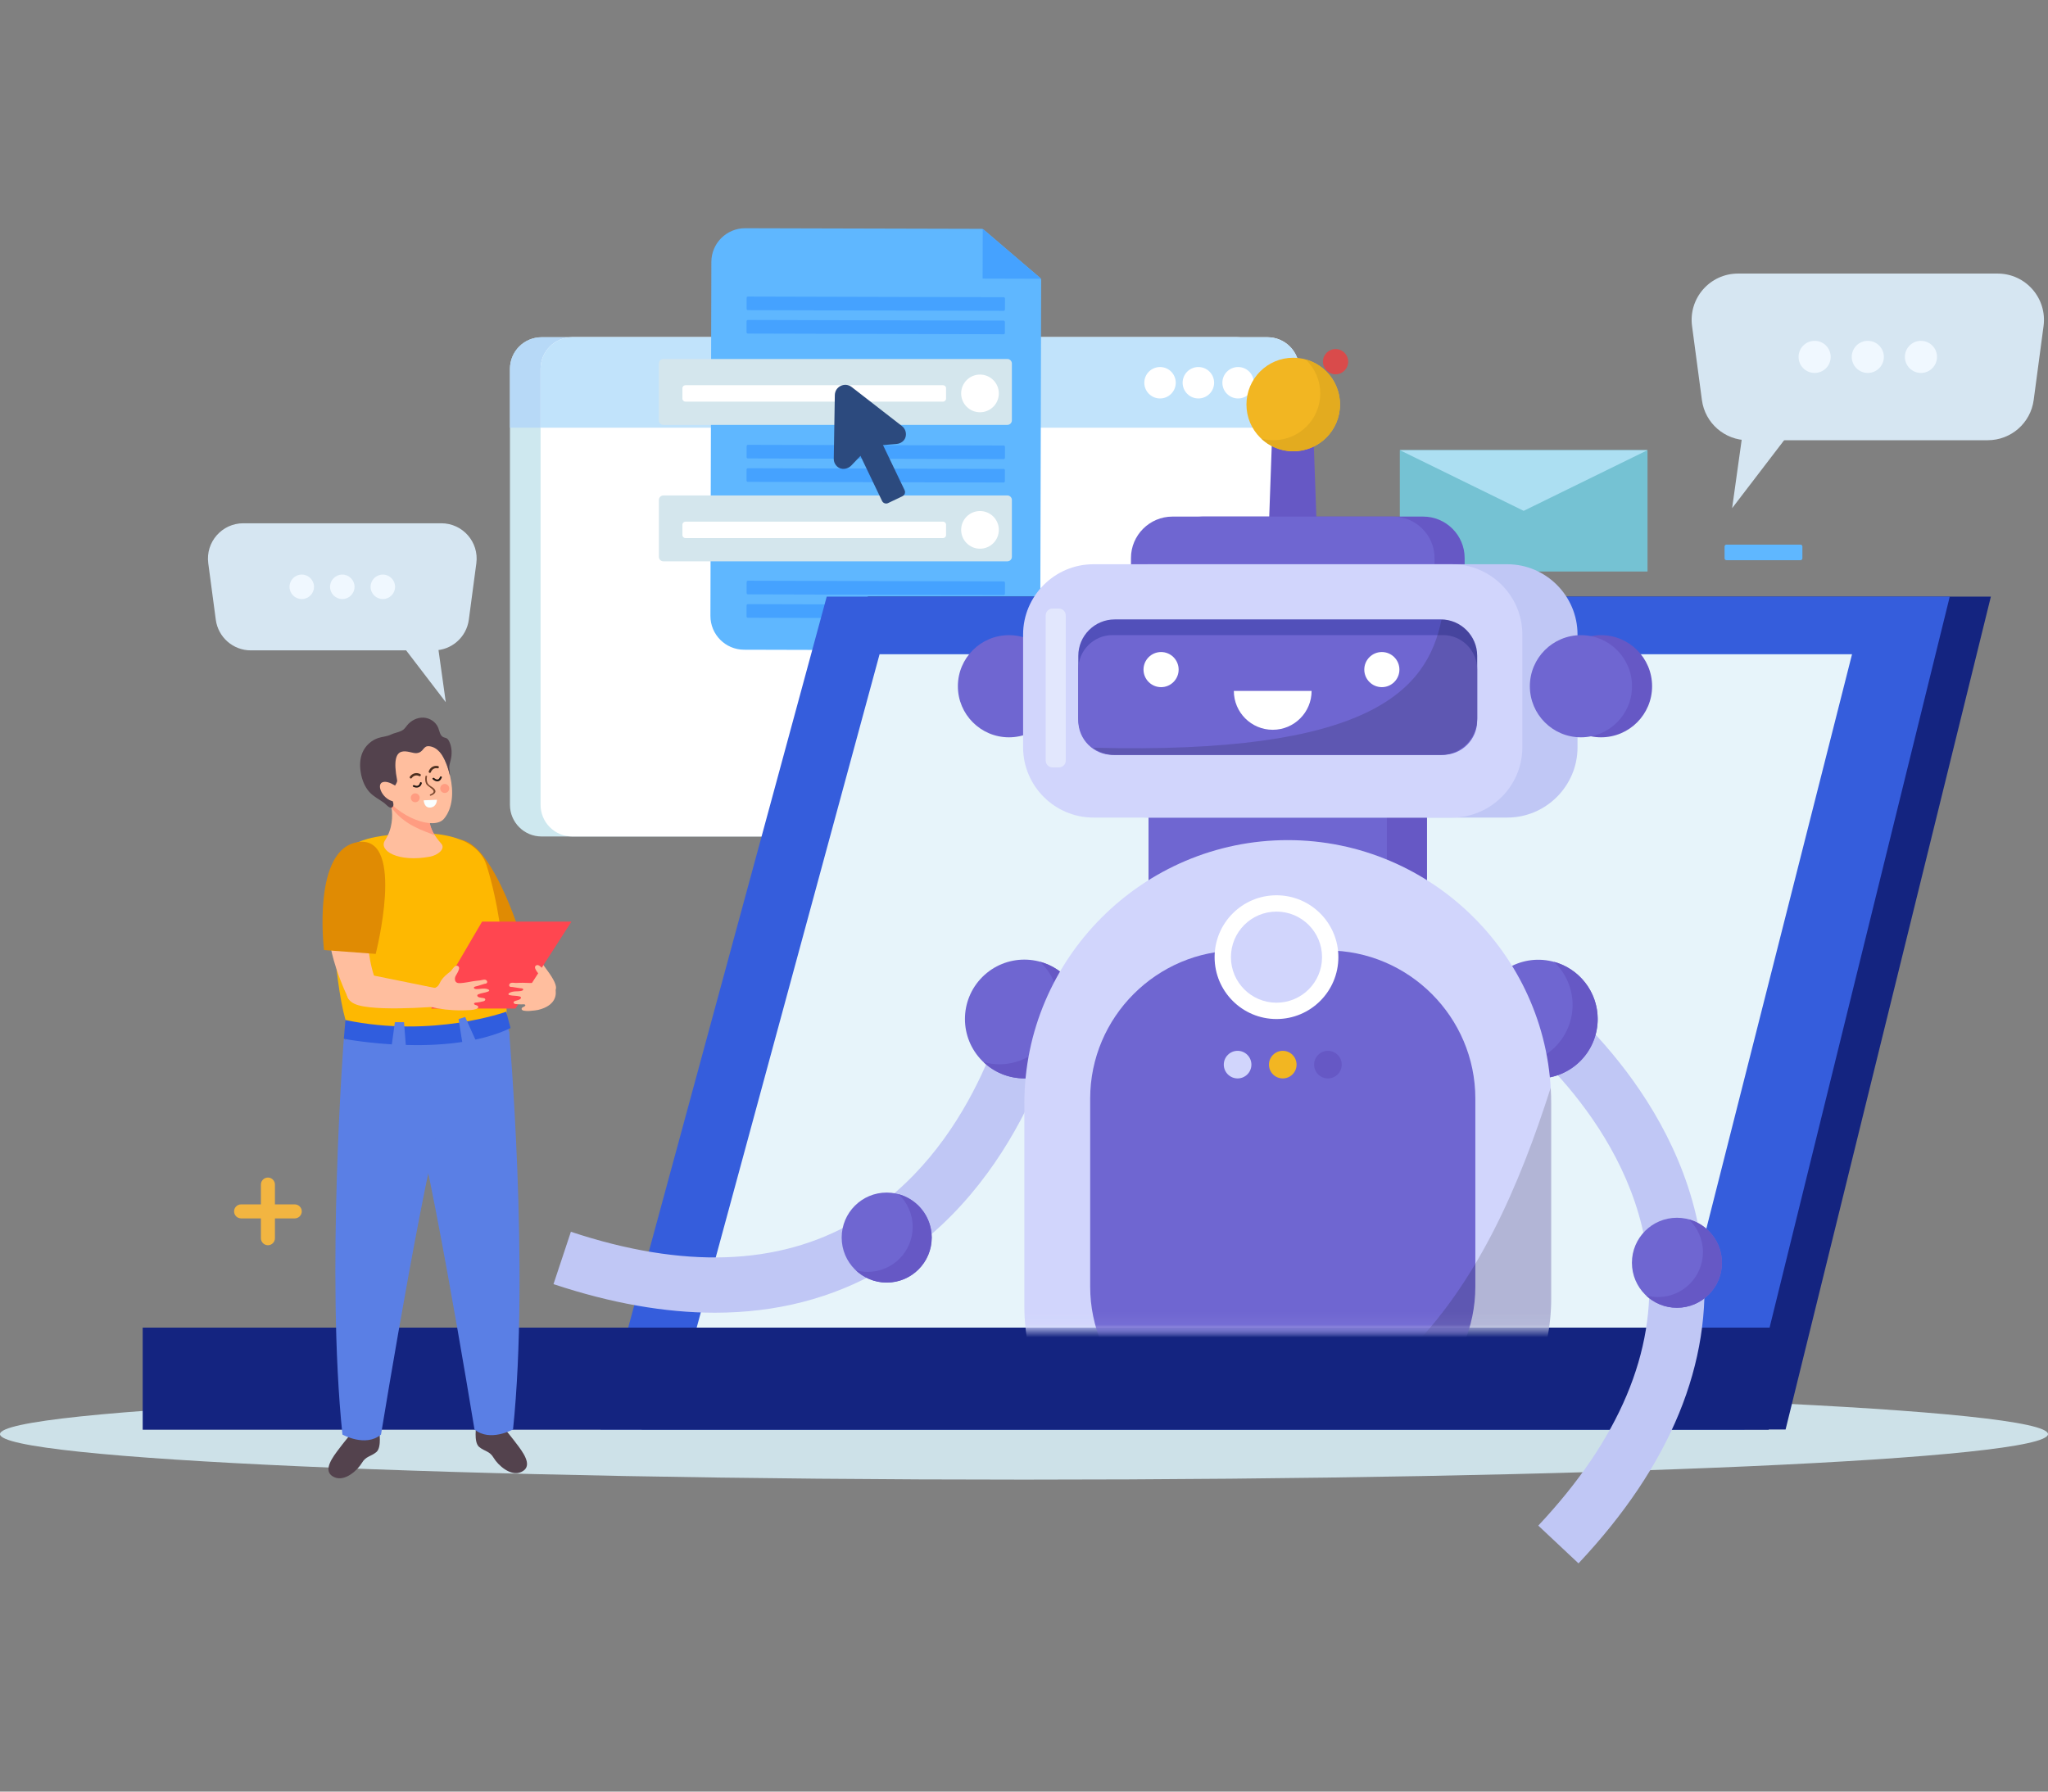 <svg width="160" height="140" viewBox="0 0 160 140" fill="none" xmlns="http://www.w3.org/2000/svg">
<rect x="0" y="0" width="160" height="140" fill="#808080" stroke="none"/>
<path d="M39.839 62.89C39.839 64.257 40.944 65.365 42.31 65.365H96.629C97.997 65.365 99.104 64.257 99.104 62.89V28.827C99.104 27.461 97.997 26.352 96.629 26.352H42.31C40.944 26.352 39.839 27.46 39.839 28.827V62.89Z" fill="#CEE8EF"/>
<path d="M42.31 26.352H96.629C97.997 26.352 99.104 27.46 99.104 28.827V33.421H39.839V28.827C39.839 27.461 40.943 26.352 42.31 26.352Z" fill="#B7D9F7"/>
<path d="M93.105 29.91C93.105 30.585 93.654 31.136 94.335 31.136C95.013 31.136 95.563 30.585 95.563 29.91C95.563 29.228 95.013 28.681 94.335 28.681C93.654 28.681 93.105 29.228 93.105 29.91Z" fill="white"/>
<path d="M90 29.91C90 30.585 90.552 31.136 91.232 31.136C91.909 31.136 92.46 30.585 92.46 29.91C92.46 29.228 91.909 28.681 91.232 28.681C90.552 28.681 90 29.228 90 29.91Z" fill="white"/>
<path d="M87.006 29.91C87.006 30.585 87.555 31.136 88.236 31.136C88.913 31.136 89.462 30.585 89.462 29.91C89.462 29.228 88.913 28.681 88.236 28.681C87.555 28.681 87.006 29.228 87.006 29.91Z" fill="white"/>
<path d="M42.232 62.89C42.232 64.257 43.336 65.365 44.703 65.365H99.022C100.39 65.365 101.497 64.257 101.497 62.89V28.827C101.497 27.461 100.39 26.352 99.022 26.352H44.703C43.336 26.352 42.232 27.46 42.232 28.827V62.89Z" fill="white"/>
<path d="M44.703 26.352H99.022C100.39 26.352 101.497 27.46 101.497 28.827V33.421H42.232V28.827C42.232 27.461 43.336 26.352 44.703 26.352Z" fill="#C1E3FB"/>
<path d="M95.498 29.91C95.498 30.585 96.047 31.136 96.728 31.136C97.406 31.136 97.955 30.585 97.955 29.91C97.955 29.228 97.406 28.681 96.728 28.681C96.047 28.681 95.498 29.228 95.498 29.91Z" fill="white"/>
<path d="M92.393 29.91C92.393 30.585 92.945 31.136 93.625 31.136C94.302 31.136 94.853 30.585 94.853 29.91C94.853 29.228 94.302 28.681 93.625 28.681C92.945 28.681 92.393 29.228 92.393 29.91Z" fill="white"/>
<path d="M89.399 29.91C89.399 30.585 89.949 31.136 90.629 31.136C91.306 31.136 91.856 30.585 91.856 29.91C91.856 29.228 91.306 28.681 90.629 28.681C89.949 28.681 89.399 29.228 89.399 29.91Z" fill="white"/>
<path d="M78.627 50.825L58.132 50.771C56.676 50.767 55.499 49.584 55.502 48.127L55.575 20.463C55.579 19.007 56.763 17.83 58.219 17.834L76.692 17.882C76.747 17.882 76.799 17.902 76.84 17.937L81.26 21.714C81.311 21.758 81.341 21.822 81.341 21.888L81.271 48.195C81.267 49.651 80.084 50.828 78.627 50.825Z" fill="#5FB7FF"/>
<path d="M76.776 17.882L76.766 21.77L81.34 21.783L76.776 17.882Z" fill="#45A2FF"/>
<path d="M78.245 30.386L58.623 30.334C58.468 30.334 58.342 30.207 58.343 30.053L58.344 29.551C58.344 29.396 58.471 29.271 58.625 29.271L75.926 29.317L78.248 29.323C78.402 29.323 78.528 29.449 78.528 29.604L78.526 30.106C78.525 30.26 78.399 30.386 78.245 30.386Z" fill="#45A2FF"/>
<path d="M78.418 32.215L58.44 32.163C58.383 32.163 58.337 32.116 58.337 32.06L58.34 31.203C58.34 31.146 58.386 31.1 58.443 31.1L78.42 31.152C78.477 31.152 78.523 31.199 78.523 31.256L78.52 32.113C78.52 32.169 78.474 32.215 78.418 32.215Z" fill="#45A2FF"/>
<path d="M78.408 35.875L58.431 35.823C58.374 35.823 58.328 35.776 58.328 35.72L58.33 34.862C58.33 34.806 58.377 34.76 58.433 34.76L78.411 34.812C78.467 34.812 78.513 34.859 78.513 34.915L78.511 35.772C78.511 35.83 78.465 35.876 78.408 35.875Z" fill="#45A2FF"/>
<path d="M78.403 37.706L58.425 37.653C58.369 37.653 58.323 37.606 58.323 37.55L58.325 36.693C58.326 36.636 58.372 36.59 58.428 36.59L78.406 36.643C78.462 36.643 78.508 36.689 78.508 36.746L78.506 37.603C78.506 37.659 78.46 37.706 78.403 37.706Z" fill="#45A2FF"/>
<path d="M78.408 46.496L58.431 46.444C58.374 46.443 58.328 46.397 58.328 46.341L58.33 45.483C58.33 45.427 58.377 45.381 58.433 45.381L78.411 45.434C78.467 45.434 78.513 45.48 78.513 45.537L78.511 46.394C78.511 46.45 78.465 46.496 78.408 46.496Z" fill="#45A2FF"/>
<path d="M78.403 48.326L58.425 48.273C58.369 48.273 58.323 48.227 58.323 48.17L58.325 47.313C58.326 47.257 58.372 47.21 58.428 47.21L78.406 47.263C78.462 47.263 78.508 47.31 78.508 47.366L78.506 48.223C78.506 48.28 78.46 48.326 78.403 48.326Z" fill="#45A2FF"/>
<path d="M78.408 24.289L58.431 24.236C58.374 24.236 58.328 24.19 58.328 24.133L58.33 23.276C58.33 23.219 58.377 23.173 58.433 23.173L78.411 23.226C78.467 23.226 78.513 23.273 78.513 23.329L78.511 24.186C78.511 24.243 78.465 24.289 78.408 24.289Z" fill="#45A2FF"/>
<path d="M78.403 26.119L58.425 26.066C58.368 26.066 58.322 26.019 58.322 25.963L58.325 25.106C58.325 25.049 58.371 25.003 58.428 25.003L78.405 25.056C78.462 25.056 78.508 25.102 78.508 25.159L78.506 26.016C78.506 26.073 78.459 26.119 78.403 26.119Z" fill="#45A2FF"/>
<path d="M78.393 41.365L58.416 41.312C58.359 41.312 58.313 41.266 58.313 41.209L58.316 40.352C58.316 40.295 58.362 40.249 58.419 40.249L78.396 40.302C78.453 40.302 78.499 40.349 78.499 40.405L78.496 41.263C78.496 41.319 78.449 41.365 78.393 41.365Z" fill="#45A2FF"/>
<path d="M78.389 43.195L58.411 43.142C58.355 43.142 58.309 43.096 58.309 43.039L58.311 42.182C58.311 42.126 58.358 42.08 58.414 42.08L78.391 42.132C78.448 42.132 78.494 42.179 78.494 42.235L78.492 43.093C78.492 43.149 78.445 43.195 78.389 43.195Z" fill="#45A2FF"/>
<path d="M78.699 33.202H51.829C51.634 33.202 51.475 33.043 51.475 32.848V28.407C51.475 28.212 51.634 28.053 51.829 28.053H78.699C78.894 28.053 79.053 28.212 79.053 28.407V32.848C79.053 33.043 78.894 33.202 78.699 33.202Z" fill="#D4E6ED"/>
<path d="M73.676 31.384H53.548C53.419 31.384 53.313 31.278 53.313 31.148V30.337C53.313 30.207 53.419 30.102 53.548 30.102H73.676C73.805 30.102 73.911 30.207 73.911 30.337V31.148C73.911 31.278 73.805 31.384 73.676 31.384Z" fill="white"/>
<path d="M78.034 30.743C78.034 31.556 77.375 32.215 76.562 32.215C75.75 32.215 75.09 31.556 75.09 30.743C75.09 29.93 75.749 29.27 76.562 29.27C77.375 29.271 78.034 29.93 78.034 30.743Z" fill="white"/>
<path d="M78.699 43.865H51.829C51.634 43.865 51.475 43.705 51.475 43.511V39.069C51.475 38.875 51.634 38.715 51.829 38.715H78.699C78.894 38.715 79.053 38.875 79.053 39.069V43.511C79.053 43.705 78.894 43.865 78.699 43.865Z" fill="#D4E6ED"/>
<path d="M73.676 42.047H53.548C53.419 42.047 53.313 41.941 53.313 41.811V40.999C53.313 40.87 53.419 40.764 53.548 40.764H73.676C73.805 40.764 73.911 40.87 73.911 40.999V41.811C73.911 41.941 73.805 42.047 73.676 42.047Z" fill="white"/>
<path d="M76.562 42.877C77.375 42.877 78.034 42.218 78.034 41.405C78.034 40.593 77.375 39.934 76.562 39.934C75.749 39.934 75.09 40.593 75.09 41.405C75.09 42.218 75.749 42.877 76.562 42.877Z" fill="white"/>
<path d="M70.039 34.692L67.945 34.87L66.513 36.372C66.22 36.678 65.722 36.742 65.406 36.459C65.24 36.31 65.134 36.093 65.138 35.84L65.221 30.873C65.233 30.201 66.006 29.831 66.537 30.243L70.46 33.29C70.74 33.507 70.829 33.851 70.746 34.152C70.661 34.462 70.36 34.665 70.039 34.692Z" fill="#2C4A7E"/>
<path d="M70.505 38.775L69.383 39.312C69.208 39.397 68.995 39.322 68.911 39.146L66.248 33.588C66.164 33.412 66.239 33.2 66.414 33.115L67.536 32.578C67.712 32.494 67.924 32.569 68.009 32.745L70.672 38.302C70.756 38.478 70.681 38.69 70.505 38.775Z" fill="#2C4A7E"/>
<path d="M160 112.067C160 114.031 124.183 115.622 80 115.622C35.817 115.622 0 114.031 0 112.067C0 110.103 35.817 108.511 80 108.511C124.183 108.512 160 110.104 160 112.067Z" fill="#CDE1E8"/>
<path d="M50.527 111.4H139.259L155.149 46.928H68.035L50.527 111.4Z" fill="#142480"/>
<path d="M139.499 111.705H50.126L50.231 111.324L67.8 46.622H155.537L139.499 111.705ZM50.925 111.094H139.022L154.757 47.233H68.27L50.925 111.094Z" fill="#142480"/>
<path d="M47.315 111.4H136.047L151.937 46.928H64.823L47.315 111.4Z" fill="#355DDC"/>
<path d="M136.287 111.705H46.913L47.019 111.324L64.588 46.622H152.325L136.287 111.705ZM47.712 111.094H135.809L151.544 47.233H65.058L47.712 111.094Z" fill="#355DDC"/>
<path d="M53.887 106.904H130.232L144.299 51.431H68.951L53.887 106.904Z" fill="#E7F4FA"/>
<path d="M130.47 107.209H53.489L53.591 106.825L68.717 51.124H144.69L130.47 107.209ZM54.288 106.598H129.997L143.907 51.735H69.186L54.288 106.598Z" fill="#E7F4FA"/>
<path d="M137.925 111.417H11.46V104.049H139.593L137.925 111.417Z" fill="#142480"/>
<path d="M138.176 111.724H11.148V103.745H139.978L138.176 111.724ZM11.768 111.11H137.678L139.208 104.356H11.768V111.11Z" fill="#142480"/>
<path d="M20.932 97.306C20.631 97.306 20.384 97.059 20.384 96.758V92.564C20.384 92.263 20.631 92.017 20.932 92.017C21.233 92.017 21.479 92.263 21.479 92.564V96.758C21.479 97.059 21.233 97.306 20.932 97.306Z" fill="#F2B541"/>
<path d="M18.287 94.661C18.287 94.36 18.534 94.114 18.834 94.114H23.028C23.329 94.114 23.576 94.36 23.576 94.661C23.576 94.962 23.329 95.209 23.028 95.209H18.834C18.533 95.209 18.287 94.962 18.287 94.661Z" fill="#F2B541"/>
<path d="M128.713 35.176H109.361V44.66H128.713V35.176Z" fill="#75C2D3"/>
<path d="M109.361 35.176L119.037 39.918L128.713 35.176H109.361Z" fill="#ACDFF2"/>
<path d="M134.731 43.627V42.706C134.731 42.625 134.798 42.558 134.879 42.558H140.664C140.745 42.558 140.812 42.625 140.812 42.706V43.627C140.812 43.708 140.746 43.775 140.664 43.775H134.879C134.797 43.775 134.731 43.708 134.731 43.627Z" fill="#5FB7FF"/>
<path d="M105.328 28.262C105.328 28.807 104.886 29.25 104.341 29.25C103.795 29.25 103.354 28.808 103.354 28.262C103.354 27.717 103.796 27.275 104.341 27.275C104.886 27.275 105.328 27.717 105.328 28.262Z" fill="#D94B4B"/>
<path d="M40.594 76.836C40.594 76.836 36.465 74.285 35.851 71.837C35.237 69.389 37.071 68.445 37.071 68.445C37.071 68.445 41.366 73.823 42.923 76.064C44.894 78.901 40.594 76.836 40.594 76.836Z" fill="#FFBE9E"/>
<path d="M34.85 65.97C31.894 68.283 36.959 74.601 36.959 74.601L40.549 72.732C40.549 72.732 37.732 63.716 34.85 65.97Z" fill="#E08B03"/>
<path d="M26.743 90.158L39.802 80.946L39.544 79.06L27.128 78.117L26.743 90.158Z" fill="#5A7FE5"/>
<path d="M38.024 67.649C37.185 64.96 33.138 64.821 29.846 65.32C27.628 65.656 26.2 66.376 25.953 69.148C25.796 70.915 26.282 78.647 27.365 80.693C27.365 80.693 31.144 82.809 39.567 80.214C39.567 80.214 39.819 73.397 38.024 67.649Z" fill="#FEB801"/>
<path d="M26.861 81.174C26.861 81.174 34.876 82.727 39.887 80.336L39.545 79.06C39.545 79.06 33.828 81.142 26.988 79.708L26.861 81.174Z" fill="#305DDE"/>
<path d="M30.85 79.878H31.563L31.731 82.013H30.557L30.85 79.878Z" fill="#5A7FE5"/>
<path d="M35.826 79.632L36.342 79.471L37.225 81.429L36.165 81.761L35.826 79.632Z" fill="#5A7FE5"/>
<path d="M30.198 61.743C30.198 61.743 33.588 62.471 33.399 62.748C33.21 63.024 33.54 63.582 33.549 64.123C33.56 64.709 33.949 65.329 34.471 65.921C34.837 66.335 34.188 66.83 33.61 66.939C31.121 67.407 29.55 66.477 30.077 65.672C31.258 63.862 30.198 61.743 30.198 61.743Z" fill="#FFBE9E"/>
<path d="M33.549 64.124C33.541 63.583 33.21 63.025 33.399 62.749C33.588 62.472 29.931 61.687 29.931 61.687C29.931 61.687 30.486 62.255 30.581 63.108C31.597 64.482 33.046 64.907 33.964 65.264C33.73 64.941 33.553 64.335 33.549 64.124Z" fill="#FF9C81"/>
<path d="M33.61 57.836C34.943 58.843 36.081 62.324 34.685 63.982C33.918 64.893 31.13 63.926 29.821 61.944C29.651 61.686 29.234 60.212 29.931 58.603C30.244 57.876 32.223 56.788 33.61 57.836Z" fill="#FFBE9E"/>
<path d="M35.15 60.577C35.148 60.791 34.851 58.471 33.546 58.314C33.016 58.25 33.136 58.809 32.52 58.854C31.994 58.893 30.419 57.836 31.025 60.966C31.054 61.117 30.912 61.293 30.843 61.429C30.757 61.595 31.024 61.976 31.02 62.163C31.016 62.343 30.474 61.789 30.485 61.969C30.501 62.242 30.973 63.003 30.581 63.108C30.391 63.158 30.159 62.852 30.019 62.749C29.625 62.458 29.187 62.256 28.854 61.884C28.487 61.474 28.283 60.938 28.189 60.395C28.096 59.858 28.106 59.288 28.325 58.789C28.553 58.268 29.008 57.852 29.548 57.671C29.865 57.565 30.228 57.555 30.53 57.406C30.797 57.275 31.09 57.242 31.36 57.11C31.575 57.006 31.654 56.874 31.794 56.695C32.1 56.306 32.59 56.054 33.086 56.078C33.581 56.102 34.061 56.419 34.239 56.882C34.34 57.142 34.377 57.475 34.627 57.599C34.719 57.644 34.826 57.651 34.913 57.705C34.994 57.756 35.047 57.842 35.09 57.929C35.314 58.386 35.329 58.925 35.204 59.418C35.154 59.615 35.083 59.812 35.097 60.019C35.111 60.206 35.151 60.387 35.15 60.577Z" fill="#53424D"/>
<path d="M31.351 61.743C31.351 61.743 30.388 60.895 29.858 61.139C29.326 61.385 30.072 62.831 31.169 62.63C32.262 62.431 31.647 61.972 31.351 61.743Z" fill="#FFBE9E"/>
<path d="M39.424 111.651C39.424 111.651 39.925 112.237 40.514 113.029C41.103 113.822 41.545 114.648 40.72 115.027C39.895 115.406 38.894 114.476 38.57 113.925C38.246 113.373 37.878 113.434 37.432 113.067C36.98 112.695 37.221 111.342 37.221 111.342L39.424 111.651Z" fill="#53424D"/>
<path d="M31.852 85.614C33.058 87.139 37.069 111.698 37.069 111.698C38.274 112.711 40.081 111.698 40.081 111.698C41.387 99.175 39.771 80.575 39.771 80.575C39.771 80.575 30.647 87.139 31.852 85.614Z" fill="#5A7FE5"/>
<path d="M27.41 112.055C27.41 112.055 26.909 112.64 26.32 113.433C25.731 114.225 25.289 115.052 26.114 115.431C26.939 115.81 27.94 114.88 28.264 114.328C28.588 113.777 28.955 113.837 29.401 113.471C29.853 113.099 29.612 111.746 29.612 111.746L27.41 112.055Z" fill="#53424D"/>
<path d="M34.982 86.018C33.777 87.543 29.766 112.101 29.766 112.101C28.561 113.114 26.753 112.101 26.753 112.101C25.448 99.579 26.861 81.174 26.861 81.174C26.861 81.174 36.187 87.543 34.982 86.018Z" fill="#5A7FE5"/>
<path d="M32.368 61.36C32.343 61.347 32.395 61.371 32.405 61.374C32.446 61.388 32.486 61.401 32.53 61.405C32.698 61.419 32.774 61.309 32.813 61.166C32.838 61.077 32.978 61.126 32.953 61.215C32.867 61.53 32.571 61.624 32.282 61.477C32.197 61.434 32.284 61.317 32.368 61.36Z" fill="#201714"/>
<path d="M33.92 60.798C33.96 60.835 34.011 60.868 34.061 60.889C34.225 60.96 34.317 60.858 34.376 60.712C34.41 60.626 34.551 60.675 34.516 60.761C34.446 60.934 34.321 61.089 34.108 61.054C33.994 61.035 33.888 60.968 33.806 60.892C33.737 60.828 33.852 60.734 33.92 60.798Z" fill="#201714"/>
<path d="M34.185 60.037C33.941 59.989 33.746 60.112 33.659 60.344C33.619 60.452 33.456 60.377 33.496 60.27C33.611 59.964 33.888 59.795 34.215 59.861C34.328 59.883 34.298 60.06 34.185 60.037Z" fill="#4D2F20"/>
<path d="M32.752 60.648C32.53 60.535 32.31 60.601 32.164 60.801C32.095 60.894 31.959 60.778 32.027 60.685C32.22 60.422 32.533 60.334 32.83 60.486C32.932 60.539 32.855 60.7 32.752 60.648Z" fill="#4D2F20"/>
<path d="M33.361 60.67C33.332 60.831 33.329 61.015 33.393 61.167C33.486 61.388 33.757 61.461 33.92 61.634C34.144 61.872 33.968 62.048 33.663 62.173C33.589 62.203 33.542 62.111 33.615 62.081C34.3 61.801 33.435 61.53 33.294 61.247C33.206 61.07 33.202 60.854 33.238 60.661C33.25 60.595 33.374 60.604 33.361 60.67Z" fill="#7C4930"/>
<path d="M33.102 62.539C33.102 62.539 33.123 63.155 33.631 63.103C34.139 63.05 34.135 62.496 34.135 62.496L33.102 62.539Z" fill="#FAFFFF"/>
<path d="M32.126 62.488C32.207 62.662 32.414 62.738 32.589 62.657C32.763 62.575 32.838 62.368 32.757 62.194C32.676 62.02 32.469 61.944 32.295 62.025C32.121 62.106 32.045 62.313 32.126 62.488Z" fill="#FF9C81"/>
<path d="M34.934 61.314C34.77 61.21 34.552 61.258 34.448 61.423C34.344 61.587 34.392 61.805 34.556 61.909C34.72 62.014 34.938 61.965 35.043 61.801C35.147 61.636 35.099 61.419 34.934 61.314Z" fill="#FF9C81"/>
<path d="M37.663 72.017H44.645L40.272 78.81H33.687L37.663 72.017Z" fill="#FF4650"/>
<path d="M27.23 78.055C27.23 78.055 25.061 73.713 25.826 71.308C26.592 68.904 28.648 69.066 28.648 69.066C28.648 69.066 28.242 74.944 29.676 77.267C31.11 79.59 27.23 78.055 27.23 78.055Z" fill="#FFBE9E"/>
<path d="M28.061 65.792C24.331 66.204 25.314 74.241 25.314 74.241L29.351 74.541C29.351 74.541 31.699 65.391 28.061 65.792Z" fill="#E08B03"/>
<path d="M28.017 78.557C29.962 79.093 35.284 78.564 35.284 78.564L34.375 77.282L27.828 75.955C27.828 75.955 26.038 78.011 28.017 78.557Z" fill="#FFBE9E"/>
<path d="M34.185 77.076C34.311 76.96 34.375 76.758 34.466 76.617C34.647 76.337 34.911 76.128 35.173 75.927C35.319 75.816 35.496 75.409 35.724 75.47C36.099 75.571 35.622 76.168 35.566 76.333C35.515 76.484 35.531 76.677 35.662 76.768C35.749 76.828 35.862 76.83 35.967 76.824C36.303 76.805 36.631 76.731 36.962 76.677C37.134 76.649 37.305 76.632 37.479 76.615C37.608 76.602 37.776 76.534 37.902 76.555C38.002 76.571 38.095 76.675 38.053 76.781C38.015 76.875 37.916 76.86 37.834 76.884C37.648 76.937 37.465 76.994 37.281 77.054C37.241 77.067 37.049 77.1 37.033 77.144C36.952 77.359 37.466 77.276 37.548 77.267C37.755 77.243 37.971 77.226 38.163 77.329C38.188 77.342 38.214 77.361 38.219 77.388C38.226 77.433 38.179 77.465 38.137 77.482C37.892 77.582 37.617 77.59 37.375 77.695C37.335 77.712 37.291 77.739 37.288 77.782C37.274 77.954 37.62 77.97 37.733 77.986C37.804 77.995 37.892 78.014 37.91 78.084C37.921 78.129 37.894 78.177 37.855 78.204C37.816 78.231 37.769 78.242 37.723 78.251C37.588 78.279 37.448 78.321 37.31 78.332C37.244 78.337 37.046 78.335 37.034 78.426C37.031 78.444 37.041 78.461 37.052 78.475C37.095 78.525 37.165 78.538 37.227 78.557C37.289 78.577 37.356 78.616 37.364 78.681C37.373 78.762 37.287 78.818 37.21 78.844C36.936 78.94 36.626 78.937 36.338 78.947C36.031 78.958 35.723 78.955 35.415 78.938C35.007 78.916 34.599 78.87 34.197 78.799C33.845 78.737 33.446 78.642 33.207 78.353C33.139 78.272 33.089 78.178 33.042 78.083C32.98 77.959 32.922 77.83 32.9 77.692C32.879 77.555 32.896 77.406 32.975 77.292C32.986 77.277 32.999 77.262 33.016 77.253C33.038 77.242 33.063 77.244 33.087 77.246C33.272 77.261 33.457 77.287 33.642 77.276C33.824 77.266 34.015 77.21 34.185 77.076Z" fill="#FFBE9E"/>
<path d="M42.526 75.801C42.366 75.712 42.133 75.334 41.916 75.427C41.559 75.58 42.117 76.103 42.195 76.258C42.267 76.401 42.279 76.594 42.162 76.703C42.085 76.775 41.973 76.793 41.868 76.801C41.533 76.83 41.198 76.804 40.863 76.797C40.688 76.794 40.516 76.803 40.342 76.81C40.212 76.816 40.036 76.772 39.914 76.811C39.818 76.841 39.741 76.958 39.797 77.056C39.848 77.144 39.944 77.115 40.029 77.127C40.22 77.153 40.41 77.184 40.6 77.216C40.642 77.223 40.836 77.229 40.859 77.27C40.97 77.471 40.448 77.463 40.366 77.465C40.158 77.471 39.941 77.485 39.767 77.614C39.744 77.631 39.721 77.653 39.72 77.681C39.718 77.726 39.77 77.751 39.814 77.762C40.071 77.826 40.344 77.794 40.599 77.864C40.64 77.875 40.687 77.896 40.697 77.938C40.735 78.106 40.395 78.172 40.285 78.203C40.217 78.223 40.132 78.254 40.124 78.325C40.119 78.372 40.154 78.415 40.196 78.437C40.237 78.458 40.286 78.461 40.333 78.464C40.471 78.472 40.615 78.494 40.753 78.485C40.819 78.481 41.015 78.451 41.04 78.539C41.045 78.556 41.039 78.575 41.029 78.59C40.994 78.645 40.926 78.668 40.867 78.696C40.809 78.725 40.747 78.773 40.749 78.839C40.752 78.92 40.845 78.963 40.925 78.978C41.21 79.034 41.516 78.987 41.803 78.956C42.109 78.923 42.467 78.808 42.733 78.655C44.261 77.781 42.815 75.962 42.526 75.801Z" fill="#FFBE9E"/>
<path d="M139.7 33.988L135.322 39.711L136.251 33.06L139.7 33.988Z" fill="#D6E6F2"/>
<path d="M155.293 34.4H136.55C134.736 34.4 133.201 33.057 132.961 31.258L132.191 25.476C131.902 23.305 133.591 21.377 135.78 21.377H156.064C158.254 21.377 159.942 23.305 159.653 25.476L158.882 31.258C158.643 33.057 157.108 34.4 155.293 34.4Z" fill="#D6E6F2"/>
<path d="M143.023 27.889C143.023 28.582 142.461 29.143 141.768 29.143C141.075 29.143 140.514 28.582 140.514 27.889C140.514 27.196 141.075 26.634 141.768 26.634C142.461 26.634 143.023 27.196 143.023 27.889Z" fill="#F0F8FF"/>
<path d="M147.176 27.889C147.176 28.582 146.614 29.143 145.921 29.143C145.228 29.143 144.667 28.582 144.667 27.889C144.667 27.196 145.228 26.634 145.921 26.634C146.614 26.634 147.176 27.196 147.176 27.889Z" fill="#F0F8FF"/>
<path d="M151.329 27.889C151.329 28.582 150.767 29.143 150.074 29.143C149.381 29.143 148.82 28.582 148.82 27.889C148.82 27.196 149.381 26.634 150.074 26.634C150.767 26.634 151.329 27.196 151.329 27.889Z" fill="#F0F8FF"/>
<path d="M31.488 50.507L34.827 54.872L34.118 49.799L31.488 50.507Z" fill="#D6E6F2"/>
<path d="M19.595 50.822H33.889C35.273 50.822 36.444 49.797 36.627 48.425L37.214 44.016C37.435 42.36 36.147 40.89 34.477 40.89H19.008C17.338 40.89 16.05 42.36 16.271 44.016L16.858 48.425C17.041 49.797 18.211 50.822 19.595 50.822Z" fill="#D6E6F2"/>
<path d="M28.953 45.856C28.953 46.384 29.381 46.812 29.91 46.812C30.438 46.812 30.866 46.384 30.866 45.856C30.866 45.327 30.438 44.899 29.91 44.899C29.381 44.899 28.953 45.327 28.953 45.856Z" fill="#F0F8FF"/>
<path d="M25.785 45.856C25.785 46.384 26.214 46.812 26.742 46.812C27.27 46.812 27.698 46.384 27.698 45.856C27.698 45.327 27.27 44.899 26.742 44.899C26.214 44.899 25.785 45.327 25.785 45.856Z" fill="#F0F8FF"/>
<path d="M22.619 45.856C22.619 46.384 23.047 46.812 23.575 46.812C24.104 46.812 24.532 46.384 24.532 45.856C24.532 45.327 24.104 44.899 23.575 44.899C23.047 44.899 22.619 45.327 22.619 45.856Z" fill="#F0F8FF"/>
<path d="M123.321 122.166L120.178 119.215C126.501 112.482 129.393 105.619 128.772 98.817C127.77 87.828 117.97 80.492 117.871 80.419L120.428 76.947C120.895 77.292 131.89 85.526 133.067 98.425C133.804 106.509 130.525 114.497 123.321 122.166Z" fill="#C0C7F5"/>
<path d="M124.696 80.705C125.285 78.211 123.74 75.711 121.246 75.122C118.751 74.533 116.252 76.078 115.663 78.572C115.074 81.067 116.618 83.566 119.113 84.155C121.607 84.744 124.107 83.2 124.696 80.705Z" fill="#6F66D1"/>
<path d="M121.401 75.156C122.296 76.002 122.858 77.197 122.858 78.526C122.858 81.089 120.78 83.166 118.217 83.166C117.792 83.166 117.384 83.105 116.993 82.998C117.824 83.784 118.943 84.269 120.177 84.269C122.74 84.269 124.818 82.191 124.818 79.628C124.818 77.489 123.369 75.694 121.401 75.156Z" fill="#6658C5"/>
<path d="M134.527 98.675C134.527 100.618 132.953 102.193 131.01 102.193C129.068 102.193 127.494 100.618 127.494 98.675C127.494 96.733 129.068 95.159 131.01 95.159C132.953 95.158 134.527 96.733 134.527 98.675Z" fill="#6F66D1"/>
<path d="M131.938 95.287C132.616 95.928 133.042 96.834 133.042 97.841C133.042 99.783 131.467 101.358 129.525 101.358C129.203 101.358 128.894 101.311 128.597 101.23C129.227 101.826 130.075 102.193 131.01 102.193C132.953 102.193 134.527 100.619 134.527 98.676C134.527 97.055 133.43 95.694 131.938 95.287Z" fill="#6658C5"/>
<path d="M55.85 102.579C51.935 102.579 47.727 101.836 43.242 100.346L44.601 96.254C53.366 99.165 60.809 98.907 66.722 95.487C76.274 89.963 78.816 77.988 78.841 77.868L83.066 78.73C82.949 79.299 80.093 92.735 68.881 99.219C65.01 101.459 60.651 102.579 55.85 102.579Z" fill="#C0C7F5"/>
<path d="M83.308 82.909C85.121 81.097 85.121 78.159 83.308 76.346C81.496 74.534 78.557 74.534 76.745 76.346C74.933 78.159 74.933 81.097 76.745 82.909C78.557 84.722 81.496 84.722 83.308 82.909Z" fill="#6F66D1"/>
<path d="M81.252 75.156C82.147 76.002 82.709 77.197 82.709 78.526C82.709 81.089 80.631 83.166 78.068 83.166C77.644 83.166 77.235 83.104 76.844 82.998C77.675 83.784 78.794 84.269 80.028 84.269C82.591 84.269 84.669 82.191 84.669 79.628C84.669 77.489 83.22 75.694 81.252 75.156Z" fill="#6658C5"/>
<path d="M72.79 96.707C72.79 98.65 71.215 100.224 69.273 100.224C67.33 100.224 65.756 98.65 65.756 96.707C65.756 94.765 67.33 93.19 69.273 93.19C71.215 93.19 72.79 94.765 72.79 96.707Z" fill="#6F66D1"/>
<path d="M70.2 93.318C70.879 93.959 71.304 94.865 71.304 95.872C71.304 97.814 69.73 99.389 67.787 99.389C67.466 99.389 67.156 99.342 66.86 99.261C67.49 99.856 68.338 100.224 69.273 100.224C71.215 100.224 72.79 98.65 72.79 96.707C72.79 95.086 71.692 93.725 70.2 93.318Z" fill="#6658C5"/>
<mask id="mask0_2220_12812" style="mask-type:luminance" maskUnits="userSpaceOnUse" x="54" y="23" width="86" height="81">
<path d="M139.219 23.84H54.157V103.934H139.219V23.84Z" fill="white"/>
</mask>
<g mask="url(#mask0_2220_12812)">
<path d="M111.093 69.568H90.122C89.906 69.568 89.73 69.392 89.73 69.176V62.123C89.73 61.907 89.906 61.731 90.122 61.731H111.093C111.309 61.731 111.485 61.908 111.485 62.123V69.176C111.485 69.391 111.309 69.568 111.093 69.568Z" fill="#6658C5"/>
</g>
<mask id="mask1_2220_12812" style="mask-type:luminance" maskUnits="userSpaceOnUse" x="54" y="23" width="86" height="81">
<path d="M139.219 23.84H54.157V103.934H139.219V23.84Z" fill="white"/>
</mask>
<g mask="url(#mask1_2220_12812)">
<path d="M107.987 69.568H90.093C89.893 69.568 89.73 69.405 89.73 69.205V62.093C89.73 61.894 89.893 61.731 90.093 61.731H107.987C108.186 61.731 108.349 61.894 108.349 62.093V69.205C108.349 69.405 108.186 69.568 107.987 69.568Z" fill="#6F66D1"/>
</g>
<mask id="mask2_2220_12812" style="mask-type:luminance" maskUnits="userSpaceOnUse" x="54" y="23" width="86" height="81">
<path d="M139.219 23.84H54.157V103.934H139.219V23.84Z" fill="white"/>
</mask>
<g mask="url(#mask2_2220_12812)">
<path d="M74.834 53.624C74.834 55.829 76.621 57.616 78.825 57.616C81.029 57.616 82.816 55.829 82.816 53.624C82.816 51.42 81.029 49.633 78.825 49.633C76.621 49.633 74.834 51.42 74.834 53.624Z" fill="#6F66D1"/>
</g>
<mask id="mask3_2220_12812" style="mask-type:luminance" maskUnits="userSpaceOnUse" x="54" y="23" width="86" height="81">
<path d="M139.219 23.84H54.157V103.934H139.219V23.84Z" fill="white"/>
</mask>
<g mask="url(#mask3_2220_12812)">
<path d="M102.175 44.092H99.823C99.608 44.092 99.04 43.916 99.04 43.7L99.431 32.724C99.431 32.509 99.608 32.333 99.823 32.333H102.175C102.391 32.333 102.567 32.509 102.567 32.724L102.959 43.7C102.959 43.916 102.391 44.092 102.175 44.092Z" fill="#6658C5"/>
</g>
<mask id="mask4_2220_12812" style="mask-type:luminance" maskUnits="userSpaceOnUse" x="54" y="23" width="86" height="81">
<path d="M139.219 23.84H54.157V103.934H139.219V23.84Z" fill="white"/>
</mask>
<g mask="url(#mask4_2220_12812)">
<path d="M111.191 50.951H93.943C92.165 50.951 90.71 49.496 90.71 47.717V43.602C90.71 41.823 92.165 40.368 93.943 40.368H111.191C112.969 40.368 114.425 41.823 114.425 43.602V47.717C114.425 49.496 112.969 50.951 111.191 50.951Z" fill="#6658C5"/>
</g>
<mask id="mask5_2220_12812" style="mask-type:luminance" maskUnits="userSpaceOnUse" x="54" y="23" width="86" height="81">
<path d="M139.219 23.84H54.157V103.934H139.219V23.84Z" fill="white"/>
</mask>
<g mask="url(#mask5_2220_12812)">
<path d="M108.839 50.951H91.591C89.813 50.951 88.357 49.496 88.357 47.717V43.602C88.357 41.823 89.813 40.368 91.591 40.368H108.839C110.618 40.368 112.073 41.823 112.073 43.602V47.717C112.073 49.496 110.618 50.951 108.839 50.951Z" fill="#6F66D1"/>
</g>
<mask id="mask6_2220_12812" style="mask-type:luminance" maskUnits="userSpaceOnUse" x="54" y="23" width="86" height="81">
<path d="M139.219 23.84H54.157V103.934H139.219V23.84Z" fill="white"/>
</mask>
<g mask="url(#mask6_2220_12812)">
<path d="M117.757 63.887H89.73C86.711 63.887 84.242 61.418 84.242 58.399V49.58C84.242 46.561 86.711 44.092 89.73 44.092H117.757C120.775 44.092 123.244 46.561 123.244 49.58V58.399C123.244 61.418 120.775 63.887 117.757 63.887Z" fill="#C0C7F5"/>
</g>
<mask id="mask7_2220_12812" style="mask-type:luminance" maskUnits="userSpaceOnUse" x="54" y="23" width="86" height="81">
<path d="M139.219 23.84H54.157V103.934H139.219V23.84Z" fill="white"/>
</mask>
<g mask="url(#mask7_2220_12812)">
<path d="M113.445 63.887H85.418C82.4 63.887 79.93 61.418 79.93 58.399V49.58C79.93 46.561 82.4 44.092 85.418 44.092H113.445C116.463 44.092 118.933 46.561 118.933 49.58V58.399C118.933 61.418 116.463 63.887 113.445 63.887Z" fill="#D1D5FC"/>
</g>
<mask id="mask8_2220_12812" style="mask-type:luminance" maskUnits="userSpaceOnUse" x="54" y="23" width="86" height="81">
<path d="M139.219 23.84H54.157V103.934H139.219V23.84Z" fill="white"/>
</mask>
<g mask="url(#mask8_2220_12812)">
<path d="M112.563 58.987H87.084C85.52 58.987 84.242 57.708 84.242 56.145V51.245C84.242 49.682 85.52 48.403 87.084 48.403H112.563C114.126 48.403 115.405 49.682 115.405 51.245V56.145C115.405 57.708 114.126 58.987 112.563 58.987Z" fill="#5250BA"/>
</g>
<mask id="mask9_2220_12812" style="mask-type:luminance" maskUnits="userSpaceOnUse" x="54" y="23" width="86" height="81">
<path d="M139.219 23.84H54.157V103.934H139.219V23.84Z" fill="white"/>
</mask>
<g mask="url(#mask9_2220_12812)">
<path d="M112.732 58.987H86.914C85.444 58.987 84.242 57.784 84.242 56.315V52.3C84.242 50.83 85.444 49.628 86.914 49.628H112.732C114.202 49.628 115.404 50.83 115.404 52.3V56.315C115.404 57.785 114.202 58.987 112.732 58.987Z" fill="#6F66D1"/>
</g>
<mask id="mask10_2220_12812" style="mask-type:luminance" maskUnits="userSpaceOnUse" x="54" y="23" width="86" height="81">
<path d="M139.219 23.84H54.157V103.934H139.219V23.84Z" fill="white"/>
</mask>
<g mask="url(#mask10_2220_12812)">
<path d="M92.081 52.324C92.081 53.081 91.467 53.696 90.709 53.696C89.952 53.696 89.337 53.081 89.337 52.324C89.337 51.566 89.952 50.952 90.709 50.952C91.467 50.952 92.081 51.566 92.081 52.324Z" fill="white"/>
</g>
<mask id="mask11_2220_12812" style="mask-type:luminance" maskUnits="userSpaceOnUse" x="54" y="23" width="86" height="81">
<path d="M139.219 23.84H54.157V103.934H139.219V23.84Z" fill="white"/>
</mask>
<g mask="url(#mask11_2220_12812)">
<path d="M109.329 52.324C109.329 53.081 108.715 53.696 107.957 53.696C107.199 53.696 106.585 53.081 106.585 52.324C106.585 51.566 107.199 50.952 107.957 50.952C108.715 50.952 109.329 51.566 109.329 52.324Z" fill="white"/>
</g>
<mask id="mask12_2220_12812" style="mask-type:luminance" maskUnits="userSpaceOnUse" x="54" y="23" width="86" height="81">
<path d="M139.219 23.84H54.157V103.934H139.219V23.84Z" fill="white"/>
</mask>
<g mask="url(#mask12_2220_12812)">
<path d="M129.07 53.624C129.07 55.829 127.284 57.616 125.08 57.616C122.875 57.616 121.088 55.829 121.088 53.624C121.088 51.42 122.875 49.633 125.08 49.633C127.284 49.633 129.07 51.42 129.07 53.624Z" fill="#6658C5"/>
</g>
<mask id="mask13_2220_12812" style="mask-type:luminance" maskUnits="userSpaceOnUse" x="54" y="23" width="86" height="81">
<path d="M139.219 23.84H54.157V103.934H139.219V23.84Z" fill="white"/>
</mask>
<g mask="url(#mask13_2220_12812)">
<path d="M127.502 53.624C127.502 55.829 125.716 57.616 123.511 57.616C121.307 57.616 119.52 55.829 119.52 53.624C119.52 51.42 121.307 49.633 123.511 49.633C125.716 49.633 127.502 51.42 127.502 53.624Z" fill="#6F66D1"/>
</g>
<mask id="mask14_2220_12812" style="mask-type:luminance" maskUnits="userSpaceOnUse" x="54" y="23" width="86" height="81">
<path d="M139.219 23.84H54.157V103.934H139.219V23.84Z" fill="white"/>
</mask>
<g mask="url(#mask14_2220_12812)">
<path d="M102.469 53.989H96.394C96.394 55.667 97.754 57.027 99.431 57.027C101.11 57.027 102.469 55.667 102.469 53.989Z" fill="white"/>
</g>
<mask id="mask15_2220_12812" style="mask-type:luminance" maskUnits="userSpaceOnUse" x="54" y="23" width="86" height="81">
<path d="M139.219 23.84H54.157V103.934H139.219V23.84Z" fill="white"/>
</mask>
<g mask="url(#mask15_2220_12812)">
<path d="M105.257 117.403H95.337C86.917 117.403 80.028 110.514 80.028 102.094V86.229C80.028 74.91 89.288 65.649 100.607 65.649C111.926 65.649 121.186 74.91 121.186 86.229V101.474C121.186 110.235 114.018 117.403 105.257 117.403Z" fill="#D1D5FC"/>
</g>
<mask id="mask16_2220_12812" style="mask-type:luminance" maskUnits="userSpaceOnUse" x="54" y="23" width="86" height="81">
<path d="M139.219 23.84H54.157V103.934H139.219V23.84Z" fill="white"/>
</mask>
<g mask="url(#mask16_2220_12812)">
<path d="M103.687 112.109H96.743C90.378 112.109 85.17 106.901 85.17 100.535V85.846C85.17 79.48 90.378 74.272 96.743 74.272H103.687C110.053 74.272 115.261 79.48 115.261 85.846V100.535C115.261 106.901 110.053 112.109 103.687 112.109Z" fill="#6F66D1"/>
</g>
<mask id="mask17_2220_12812" style="mask-type:luminance" maskUnits="userSpaceOnUse" x="54" y="23" width="86" height="81">
<path d="M139.219 23.84H54.157V103.934H139.219V23.84Z" fill="white"/>
</mask>
<g mask="url(#mask17_2220_12812)">
<path d="M99.725 79.63C102.395 79.63 104.56 77.465 104.56 74.795C104.56 72.125 102.395 69.96 99.725 69.96C97.055 69.96 94.891 72.125 94.891 74.795C94.891 77.465 97.055 79.63 99.725 79.63Z" fill="white"/>
</g>
<mask id="mask18_2220_12812" style="mask-type:luminance" maskUnits="userSpaceOnUse" x="54" y="23" width="86" height="81">
<path d="M139.219 23.84H54.157V103.934H139.219V23.84Z" fill="white"/>
</mask>
<g mask="url(#mask18_2220_12812)">
<path d="M103.285 74.795C103.285 76.76 101.691 78.354 99.725 78.354C97.76 78.354 96.166 76.76 96.166 74.795C96.166 72.829 97.76 71.235 99.725 71.235C101.691 71.235 103.285 72.829 103.285 74.795Z" fill="#D1D5FC"/>
</g>
<mask id="mask19_2220_12812" style="mask-type:luminance" maskUnits="userSpaceOnUse" x="54" y="23" width="86" height="81">
<path d="M139.219 23.84H54.157V103.934H139.219V23.84Z" fill="white"/>
</mask>
<g mask="url(#mask19_2220_12812)">
<path d="M97.766 83.193C97.766 83.788 97.283 84.271 96.688 84.271C96.092 84.271 95.609 83.788 95.609 83.193C95.609 82.597 96.092 82.114 96.688 82.114C97.283 82.114 97.766 82.597 97.766 83.193Z" fill="#D1D5FC"/>
</g>
<mask id="mask20_2220_12812" style="mask-type:luminance" maskUnits="userSpaceOnUse" x="54" y="23" width="86" height="81">
<path d="M139.219 23.84H54.157V103.934H139.219V23.84Z" fill="white"/>
</mask>
<g mask="url(#mask20_2220_12812)">
<path d="M101.294 83.193C101.294 83.788 100.811 84.271 100.216 84.271C99.62 84.271 99.137 83.788 99.137 83.193C99.137 82.597 99.62 82.114 100.216 82.114C100.811 82.114 101.294 82.597 101.294 83.193Z" fill="#F2B622"/>
</g>
<mask id="mask21_2220_12812" style="mask-type:luminance" maskUnits="userSpaceOnUse" x="54" y="23" width="86" height="81">
<path d="M139.219 23.84H54.157V103.934H139.219V23.84Z" fill="white"/>
</mask>
<g mask="url(#mask21_2220_12812)">
<path d="M103.743 84.271C104.339 84.271 104.822 83.788 104.822 83.193C104.822 82.597 104.339 82.114 103.743 82.114C103.148 82.114 102.665 82.597 102.665 83.193C102.665 83.788 103.148 84.271 103.743 84.271Z" fill="#6658C5"/>
</g>
<mask id="mask22_2220_12812" style="mask-type:luminance" maskUnits="userSpaceOnUse" x="54" y="23" width="86" height="81">
<path d="M139.219 23.84H54.157V103.934H139.219V23.84Z" fill="white"/>
</mask>
<g mask="url(#mask22_2220_12812)">
<g opacity="0.15">
<path d="M105.257 117.403C114.018 117.403 121.187 110.235 121.187 101.474V86.229C121.187 85.818 121.171 85.411 121.147 85.006C116.287 100.224 107.957 115.825 84.795 113.164C87.546 115.785 91.26 117.403 95.337 117.403H105.257Z" fill="black"/>
</g>
</g>
<mask id="mask23_2220_12812" style="mask-type:luminance" maskUnits="userSpaceOnUse" x="54" y="23" width="86" height="81">
<path d="M139.219 23.84H54.157V103.934H139.219V23.84Z" fill="white"/>
</mask>
<g mask="url(#mask23_2220_12812)">
<path d="M104.689 31.61C104.689 33.629 103.053 35.265 101.034 35.265C99.015 35.265 97.379 33.629 97.379 31.61C97.379 29.591 99.015 27.955 101.034 27.955C103.053 27.955 104.689 29.591 104.689 31.61Z" fill="#F2B622"/>
<path d="M101.998 28.087C102.703 28.754 103.145 29.695 103.145 30.742C103.145 32.761 101.509 34.397 99.49 34.397C99.156 34.397 98.834 34.349 98.526 34.264C99.18 34.883 100.062 35.265 101.034 35.265C103.052 35.265 104.689 33.629 104.689 31.61C104.689 29.925 103.548 28.511 101.998 28.087Z" fill="#E3AB1F"/>
</g>
<mask id="mask24_2220_12812" style="mask-type:luminance" maskUnits="userSpaceOnUse" x="54" y="23" width="86" height="81">
<path d="M139.219 23.84H54.157V103.934H139.219V23.84Z" fill="white"/>
</mask>
<g mask="url(#mask24_2220_12812)">
<g opacity="0.15">
<path d="M112.563 58.987C114.126 58.987 115.405 57.708 115.405 56.145V51.245C115.405 49.702 114.157 48.437 112.62 48.406C111.485 53.989 106.977 58.987 85.402 58.428C85.874 58.778 86.455 58.987 87.084 58.987L112.563 58.987Z" fill="black"/>
</g>
</g>
<mask id="mask25_2220_12812" style="mask-type:luminance" maskUnits="userSpaceOnUse" x="54" y="23" width="86" height="81">
<path d="M139.219 23.84H54.157V103.934H139.219V23.84Z" fill="white"/>
</mask>
<g mask="url(#mask25_2220_12812)">
<path d="M82.727 59.967H82.229C81.935 59.967 81.694 59.727 81.694 59.432V48.09C81.694 47.795 81.935 47.555 82.229 47.555H82.727C83.021 47.555 83.262 47.795 83.262 48.09V59.432C83.262 59.727 83.021 59.967 82.727 59.967Z" fill="#E2E7FD"/>
</g>
</svg>

